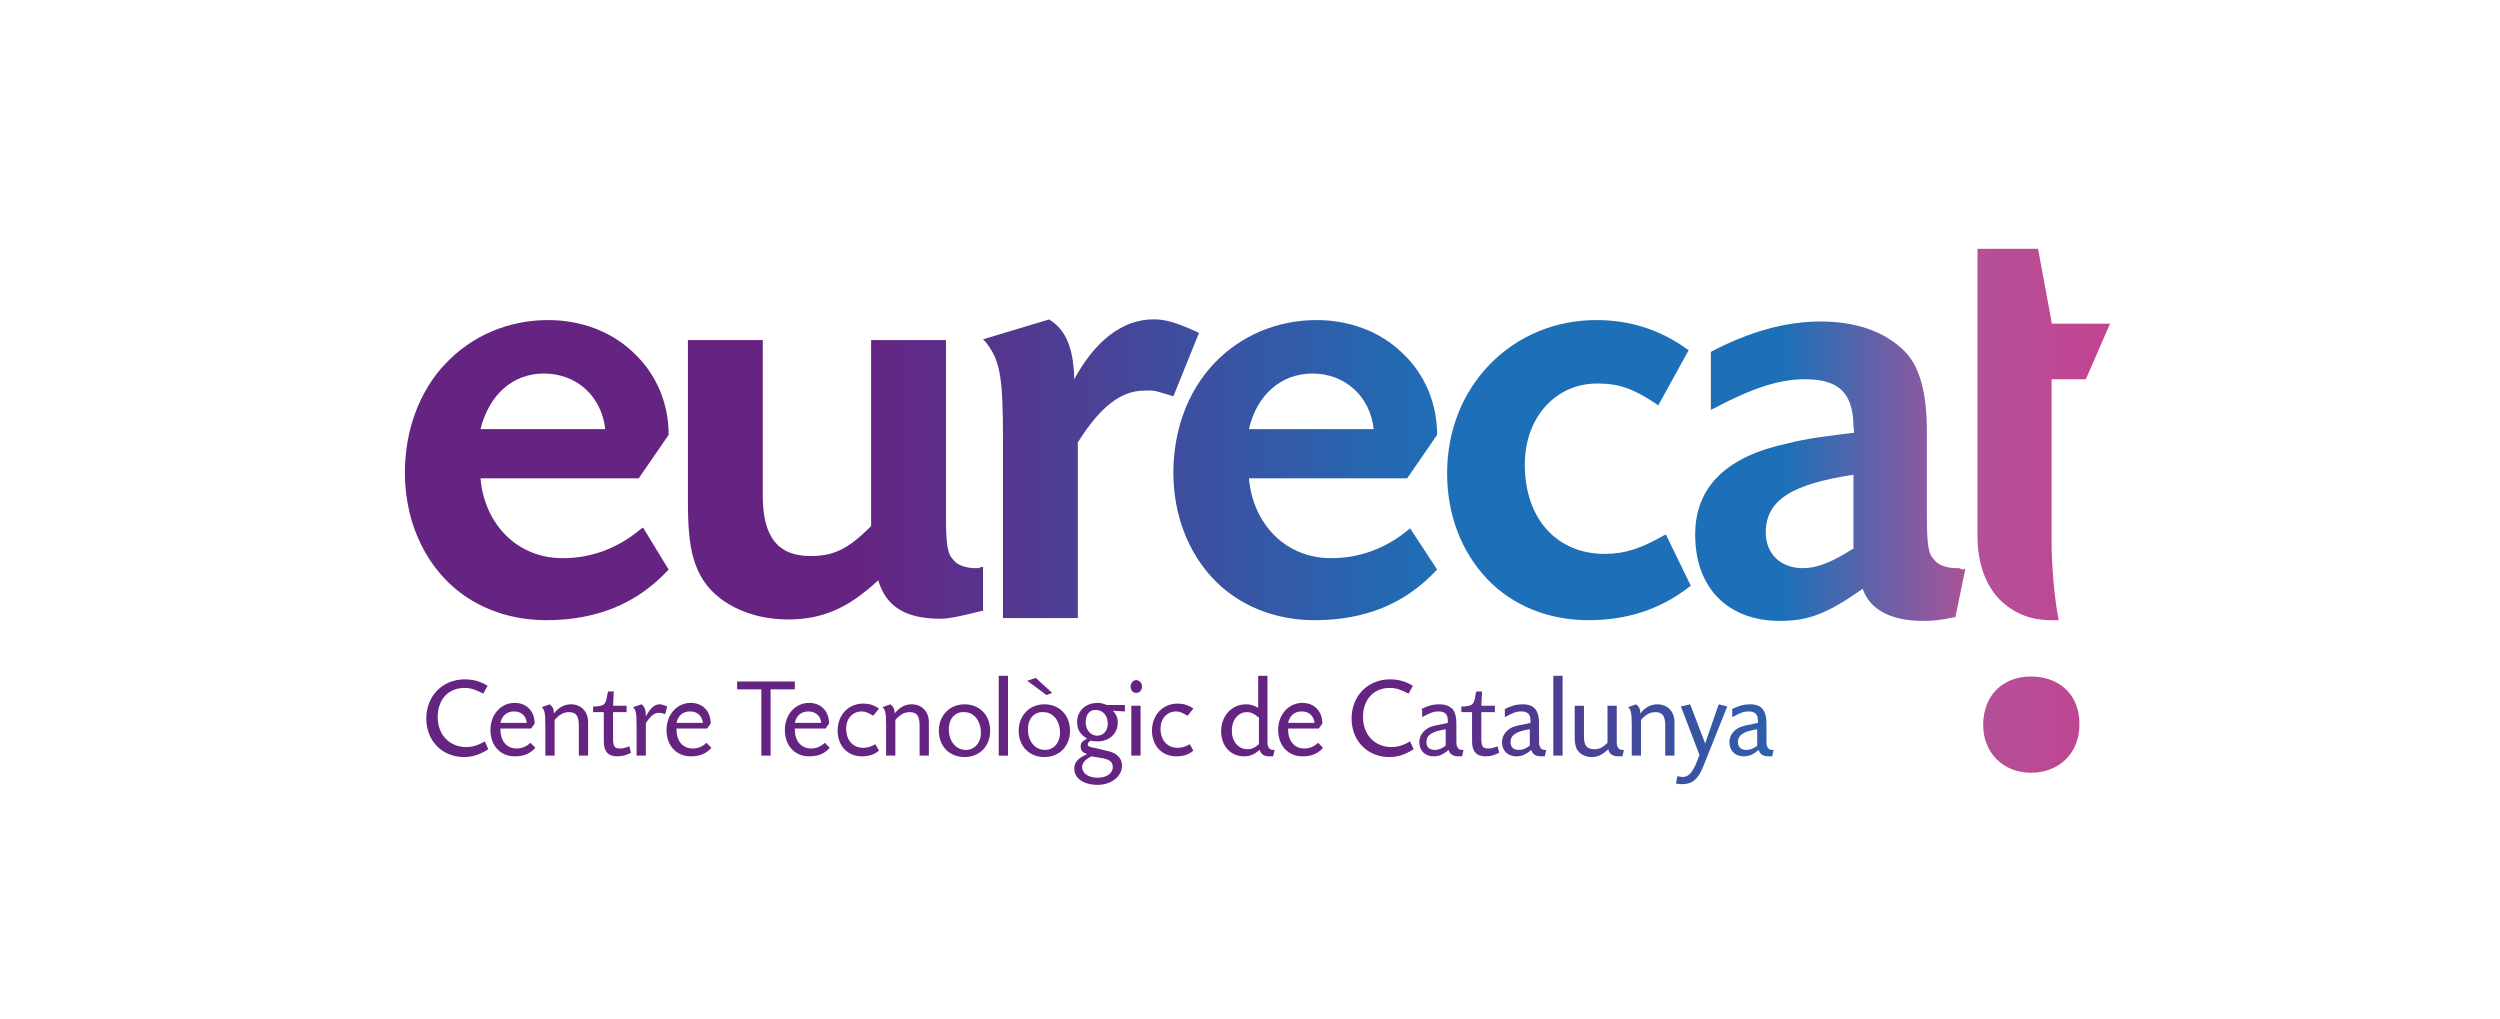 <?xml version="1.0" encoding="UTF-8"?> <svg xmlns="http://www.w3.org/2000/svg" xmlns:xlink="http://www.w3.org/1999/xlink" version="1.1" id="Capa_1" x="0px" y="0px" viewBox="0 0 350.7 143" style="enable-background:new 0 0 350.7 143;" xml:space="preserve"> <style type="text/css"> .st0{fill:#00A078;} .st1{fill:#8C3B21;} .st2{fill:#8FBF21;} .st3{fill:#009C64;} .st4{fill:#009445;} .st5{fill:#00B4E7;} .st6{fill:#79B53E;} .st7{fill:#008038;} .st8{fill:url(#SVGID_1_);} .st9{fill:url(#SVGID_00000044177911161234199980000005691634354203761310_);} .st10{fill:url(#SVGID_00000167355950510253223420000015763195642316568230_);} .st11{fill:url(#SVGID_00000178885519705344538860000009770810430533405091_);} .st12{fill:url(#SVGID_00000017487108564443369570000002651272946137559992_);} .st13{fill:url(#SVGID_00000018954159340741775390000014697038579285354890_);} .st14{fill:url(#SVGID_00000066492039475970888820000012418892540740154523_);} .st15{fill:url(#SVGID_00000114788470773735349720000017808552793795626115_);} .st16{fill:url(#SVGID_00000168817217114651654200000009420149890718194318_);} .st17{fill:url(#SVGID_00000055680884098265853370000007891322247880614579_);} .st18{fill:url(#SVGID_00000023998989641481926510000000146749236447904959_);} .st19{fill:url(#SVGID_00000137124320620918602910000011024865283676392103_);} .st20{fill:url(#SVGID_00000097496452582194382210000014318963169144049073_);} .st21{fill:url(#SVGID_00000085242207442909904140000006958257344404680576_);} .st22{fill:url(#SVGID_00000103257441656549989480000009194388900578560170_);} .st23{fill:url(#SVGID_00000178189132954497895540000010595998810455318204_);} .st24{fill:url(#SVGID_00000123423944220206682660000009524732283910247846_);} .st25{fill:url(#SVGID_00000038406522014970439800000006420791731350381729_);} .st26{fill:url(#SVGID_00000070817490515753207800000010762233881343424945_);} .st27{fill:url(#SVGID_00000170988150697438813380000014612886598249135257_);} .st28{fill:url(#SVGID_00000146499667423013958480000011344845767926853045_);} .st29{fill:url(#SVGID_00000109738254188451210510000001067577841337023140_);} .st30{fill:url(#SVGID_00000035497696577013677170000003120174129394478524_);} .st31{fill:url(#SVGID_00000148656481106932804100000011374384946843771830_);} .st32{fill:url(#SVGID_00000046311280949007656240000002770465485511876276_);} .st33{fill:url(#SVGID_00000078008870434780845170000009390217811850806154_);} .st34{fill:url(#SVGID_00000150817345780432129550000009329859385531949464_);} .st35{fill:url(#SVGID_00000137104984556431448320000005402423085084912801_);} .st36{fill:url(#SVGID_00000035495188633124930080000012667690381521917083_);} .st37{fill:url(#SVGID_00000180353343240824813110000001663941006654190007_);} .st38{fill:url(#SVGID_00000041285306041609398850000013997029011450651562_);} .st39{fill:url(#SVGID_00000060009281908402523650000010813528176165725613_);} .st40{fill:url(#SVGID_00000155830271792489644160000016360753377770071172_);} .st41{fill:url(#SVGID_00000101070543159616884790000005232362331282180797_);} .st42{fill:url(#SVGID_00000079452412950422010660000015058178048758302647_);} .st43{fill:#1D1D1B;} .st44{fill:#00833E;} </style> <g> <g> <linearGradient id="SVGID_1_" gradientUnits="userSpaceOnUse" x1="121.151" y1="101.637" x2="371.989" y2="101.637"> <stop offset="0" style="stop-color:#662482"></stop> <stop offset="0.327" style="stop-color:#1D70B7"></stop> <stop offset="0.515" style="stop-color:#1D70B7"></stop> <stop offset="0.623" style="stop-color:#B25198"></stop> <stop offset="0.688" style="stop-color:#C14491"></stop> </linearGradient> <path class="st8" d="M284.9,94.9c-4,0-6.7,2.7-6.7,6.8c0,3.9,2.8,6.7,6.7,6.7c4,0,6.8-2.8,6.8-6.7C291.8,97.6,289,94.9,284.9,94.9 z"></path> <linearGradient id="SVGID_00000080892066310482527700000013384268781930869664_" gradientUnits="userSpaceOnUse" x1="121.151" y1="65.872" x2="371.989" y2="65.872"> <stop offset="0" style="stop-color:#662482"></stop> <stop offset="0.327" style="stop-color:#1D70B7"></stop> <stop offset="0.515" style="stop-color:#1D70B7"></stop> <stop offset="0.623" style="stop-color:#B25198"></stop> <stop offset="0.688" style="stop-color:#C14491"></stop> </linearGradient> <path style="fill:url(#SVGID_00000080892066310482527700000013384268781930869664_);" d="M89.9,74.2c-3.2,2.7-6.9,4.1-11,4.1 c-6.2,0-10.9-4.6-11.5-11.2h22.2l4.2-6.1c0-4.4-1.7-8.5-4.9-11.5c-3.1-3-7.4-4.6-12-4.6c-5.6,0-10.7,2.2-14.4,6.1 c-3.7,3.9-5.7,9.4-5.7,15.3c0,5.8,2,11.1,5.6,14.9c3.6,3.8,8.7,5.8,14.2,5.8c7.1,0,12.7-2.3,17.1-7l0.1-0.1L90.2,74L89.9,74.2z M76.3,52.4c4.6,0,8.1,3.2,8.6,7.8H67.4C68.6,55.4,71.9,52.4,76.3,52.4z"></path> <linearGradient id="SVGID_00000170261621395694471340000006250510804896315321_" gradientUnits="userSpaceOnUse" x1="121.151" y1="65.872" x2="371.989" y2="65.872"> <stop offset="0" style="stop-color:#662482"></stop> <stop offset="0.327" style="stop-color:#1D70B7"></stop> <stop offset="0.515" style="stop-color:#1D70B7"></stop> <stop offset="0.623" style="stop-color:#B25198"></stop> <stop offset="0.688" style="stop-color:#C14491"></stop> </linearGradient> <path style="fill:url(#SVGID_00000170261621395694471340000006250510804896315321_);" d="M197.7,74.2c-3.2,2.7-6.9,4.1-11,4.1 c-6.2,0-10.9-4.6-11.5-11.2h22.2l4.2-6.1c0-4.4-1.7-8.5-4.9-11.5c-3.1-3-7.4-4.6-12-4.6c-5.6,0-10.7,2.2-14.4,6.1 c-3.7,3.9-5.7,9.4-5.7,15.3c0,5.8,2,11.1,5.6,14.9c3.6,3.8,8.7,5.8,14.2,5.8c7.1,0,12.7-2.3,17.1-7l0.1-0.1l-3.8-5.8L197.7,74.2z M184.1,52.4c4.6,0,8.1,3.2,8.6,7.8h-17.5C176.3,55.4,179.7,52.4,184.1,52.4z"></path> <linearGradient id="SVGID_00000063600857037343140760000011570920143676489649_" gradientUnits="userSpaceOnUse" x1="121.151" y1="67.313" x2="371.989" y2="67.313"> <stop offset="0" style="stop-color:#662482"></stop> <stop offset="0.327" style="stop-color:#1D70B7"></stop> <stop offset="0.515" style="stop-color:#1D70B7"></stop> <stop offset="0.623" style="stop-color:#B25198"></stop> <stop offset="0.688" style="stop-color:#C14491"></stop> </linearGradient> <path style="fill:url(#SVGID_00000063600857037343140760000011570920143676489649_);" d="M137.1,79.7c-0.1,0-0.2,0-0.3,0 c-1.2,0-2.5-0.4-3-1.1c-0.9-0.9-1.1-1.9-1.1-6.7V47.7h-10.5v26.1C119,77,117,78,113.7,78c-4.6,0-6.7-2.7-6.7-8.5V47.7H96.5v22.8 c0,5.2,0.5,7.9,1.8,10.3c2,3.7,6.8,6.1,12.2,6.1c4.9,0,8.5-1.6,12.7-5.5c1.1,3.7,3.8,5.4,8.8,5.4c1.3,0,3.7-0.6,5.7-1.1l0.2,0 l0-6.2l-0.4,0.1C137.3,79.7,137.2,79.7,137.1,79.7z"></path> <linearGradient id="SVGID_00000103238771696530702770000004640337595032808600_" gradientUnits="userSpaceOnUse" x1="121.151" y1="65.847" x2="371.989" y2="65.847"> <stop offset="0" style="stop-color:#662482"></stop> <stop offset="0.327" style="stop-color:#1D70B7"></stop> <stop offset="0.515" style="stop-color:#1D70B7"></stop> <stop offset="0.623" style="stop-color:#B25198"></stop> <stop offset="0.688" style="stop-color:#C14491"></stop> </linearGradient> <path style="fill:url(#SVGID_00000103238771696530702770000004640337595032808600_);" d="M168,46.6c-3.1-1.4-4.5-1.8-6.2-1.8 c-4.3,0-8.2,3-11.1,8.4c-0.1-4.4-1.2-6.9-3.4-8.3l-0.1-0.1l-9.3,2.8l0.3,0.3c2.1,2.6,2.5,4.8,2.5,13.8v25h10.5V62l0.1-0.1l0,0 c3.1-4.9,6-7.1,9.2-7.1c1.2,0,1-0.2,3.8,0.7l0.3,0.1l3.6-8.9L168,46.6z"></path> <linearGradient id="SVGID_00000057868866425466447430000006726582857672272000_" gradientUnits="userSpaceOnUse" x1="121.151" y1="65.872" x2="371.989" y2="65.872"> <stop offset="0" style="stop-color:#662482"></stop> <stop offset="0.327" style="stop-color:#1D70B7"></stop> <stop offset="0.515" style="stop-color:#1D70B7"></stop> <stop offset="0.623" style="stop-color:#B25198"></stop> <stop offset="0.688" style="stop-color:#C14491"></stop> </linearGradient> <path style="fill:url(#SVGID_00000057868866425466447430000006726582857672272000_);" d="M233.6,75c-3.3,1.9-5.6,2.7-8.5,2.7 c-3.3,0-6.1-1.2-8.1-3.4c-2-2.2-3.1-5.4-3.1-9.1c0-3.2,1-6.1,2.9-8.2c1.9-2.1,4.4-3.2,7.3-3.2c3,0,5,0.7,8.3,2.9l0.2,0.2l4.3-7.8 l-0.2-0.1c-3.9-2.8-8.1-4.1-12.8-4.1c-5.7,0-11,2.2-14.9,6.2c-3.9,4-6,9.4-6,15.3c0,5.8,2,11,5.6,14.8c3.6,3.8,8.7,5.8,14.2,5.8 c5.4,0,10.1-1.5,14.2-4.7l0.2-0.1l-3.5-7.2L233.6,75z"></path> <linearGradient id="SVGID_00000121272792656594175160000017094674590239419022_" gradientUnits="userSpaceOnUse" x1="121.151" y1="66.003" x2="371.989" y2="66.003"> <stop offset="0" style="stop-color:#662482"></stop> <stop offset="0.327" style="stop-color:#1D70B7"></stop> <stop offset="0.515" style="stop-color:#1D70B7"></stop> <stop offset="0.623" style="stop-color:#B25198"></stop> <stop offset="0.688" style="stop-color:#C14491"></stop> </linearGradient> <path style="fill:url(#SVGID_00000121272792656594175160000017094674590239419022_);" d="M274.7,79.7c-0.1,0-0.2,0-0.3,0 c-1.2,0-2.5-0.4-3-1.1c-0.9-0.9-1.1-1.9-1.1-6.7V60.5c0-5.4-1-9-3-11.1c-2.7-2.8-6.8-4.3-11.9-4.3c-4.9,0-9.9,1.4-15.3,4.2 l-0.1,0.1v8.1l0.4-0.2c5.5-2.9,9.2-4.1,12.8-4.1c4.7,0,6.7,1.9,6.8,6.4l0.1,1.1c-3.3,0.4-6.7,0.8-9.3,1.5c-8.6,1.8-13,6.1-13,12.8 c0,7.5,4.6,12.1,11.9,12.1c4,0,6.6-1,11.6-4.5c1,2.9,3.9,4.5,8.5,4.5c1.3,0,2.3-0.1,4.3-0.5l0.2,0l1.4-6.8l-0.4,0.1 C274.9,79.7,274.8,79.7,274.7,79.7z M259.9,77c-3,1.9-5,2.7-7,2.7c-3.1,0-5.2-2-5.2-5c0-4.5,3.6-6.8,12.3-8.1V77z"></path> <linearGradient id="SVGID_00000129205153828735694110000010343755650789230763_" gradientUnits="userSpaceOnUse" x1="121.151" y1="60.948" x2="371.989" y2="60.948"> <stop offset="0" style="stop-color:#662482"></stop> <stop offset="0.327" style="stop-color:#1D70B7"></stop> <stop offset="0.515" style="stop-color:#1D70B7"></stop> <stop offset="0.623" style="stop-color:#B25198"></stop> <stop offset="0.688" style="stop-color:#C14491"></stop> </linearGradient> <path style="fill:url(#SVGID_00000129205153828735694110000010343755650789230763_);" d="M296,45.4L296,45.4l-8.2,0l0-0.2 l-1.9-10.3l-3.6,0l-4.9,0v10.6l0,0.1v14.5h0v15c0,3.9,1.1,6.9,3.1,9c1.3,1.3,3,2.3,5,2.7c0.7,0.1,1.4,0.2,2.1,0.2 c0.1,0,0.1,0,0.2,0v0c0.3,0,0.7,0,1,0c-0.9-4.4-1-10.2-1-10.2V62.5c0,0,0-0.1,0-0.1v-9.2h4.8L296,45.4L296,45.4z"></path> </g> <g> <linearGradient id="SVGID_00000011030052051912747600000006348720173016539550_" gradientUnits="userSpaceOnUse" x1="196.562" y1="100.745" x2="324.782" y2="100.745"> <stop offset="0" style="stop-color:#662482"></stop> <stop offset="0.515" style="stop-color:#1D70B7"></stop> <stop offset="0.623" style="stop-color:#B25198"></stop> <stop offset="0.688" style="stop-color:#C14491"></stop> </linearGradient> <path style="fill:url(#SVGID_00000011030052051912747600000006348720173016539550_);" d="M67.8,97.3c-1-0.5-1.7-0.8-2.6-0.8 c-2.3,0-3.8,1.6-3.8,4.1s1.7,4.2,4,4.2c0.9,0,1.8-0.3,2.6-0.8l0.5,1.1c-1.1,0.7-2.1,1.1-3.4,1.1c-3.1,0-5.3-2.3-5.3-5.4 c0-3.2,2.3-5.5,5.4-5.5c1.2,0,2.2,0.3,3.2,0.9L67.8,97.3z"></path> <linearGradient id="SVGID_00000102506746924641533160000002971662119620090267_" gradientUnits="userSpaceOnUse" x1="196.562" y1="102.467" x2="324.782" y2="102.467"> <stop offset="0" style="stop-color:#662482"></stop> <stop offset="0.515" style="stop-color:#1D70B7"></stop> <stop offset="0.623" style="stop-color:#B25198"></stop> <stop offset="0.688" style="stop-color:#C14491"></stop> </linearGradient> <path style="fill:url(#SVGID_00000102506746924641533160000002971662119620090267_);" d="M70.2,102.3c0,1.7,0.9,2.7,2.3,2.7 c0.7,0,1.4-0.3,1.9-0.8l0.7,0.7c-0.8,0.9-1.7,1.2-2.9,1.2c-2,0-3.4-1.5-3.4-3.7c0-2.2,1.5-3.8,3.4-3.8c1.7,0,2.8,1.2,2.8,2.9 l-0.5,0.7H70.2z M73.9,101.4c-0.1-1-0.8-1.6-1.8-1.6c-1,0-1.7,0.6-1.9,1.6H73.9z"></path> <linearGradient id="SVGID_00000013902173300547195770000007912082188274787216_" gradientUnits="userSpaceOnUse" x1="196.562" y1="102.363" x2="324.782" y2="102.363"> <stop offset="0" style="stop-color:#662482"></stop> <stop offset="0.515" style="stop-color:#1D70B7"></stop> <stop offset="0.623" style="stop-color:#B25198"></stop> <stop offset="0.688" style="stop-color:#C14491"></stop> </linearGradient> <path style="fill:url(#SVGID_00000013902173300547195770000007912082188274787216_);" d="M77.1,98.8c0.4,0.3,0.6,0.6,0.6,1.3 c0.6-0.8,1.4-1.3,2.4-1.3c1.4,0,2.4,1,2.4,2.5v4.7h-1.3v-4.2c0-1.4-0.4-1.9-1.4-1.9c-0.7,0-1.3,0.3-2,1.1v5h-1.3v-4.2 c0-1.8-0.1-2.2-0.5-2.6L77.1,98.8z"></path> <linearGradient id="SVGID_00000013183358944175874710000017353146719228044169_" gradientUnits="userSpaceOnUse" x1="196.562" y1="101.526" x2="324.782" y2="101.526"> <stop offset="0" style="stop-color:#662482"></stop> <stop offset="0.515" style="stop-color:#1D70B7"></stop> <stop offset="0.623" style="stop-color:#B25198"></stop> <stop offset="0.688" style="stop-color:#C14491"></stop> </linearGradient> <path style="fill:url(#SVGID_00000013183358944175874710000017353146719228044169_);" d="M87.9,99.9H86v3.7c0,1.1,0.2,1.4,1,1.4 c0.4,0,0.7-0.1,1.3-0.3l0.2,0.9c-0.6,0.3-1.1,0.5-1.9,0.5c-1.3,0-1.9-0.7-1.9-2.1v-0.6v-3.5h-1.5v-0.8l0.4,0 c1.2-0.1,1.4-0.3,1.6-1.7l0.1-0.4h0.8L86,99h1.9V99.9z"></path> <linearGradient id="SVGID_00000030472710873512138620000008971489750921055678_" gradientUnits="userSpaceOnUse" x1="196.562" y1="102.363" x2="324.782" y2="102.363"> <stop offset="0" style="stop-color:#662482"></stop> <stop offset="0.515" style="stop-color:#1D70B7"></stop> <stop offset="0.623" style="stop-color:#B25198"></stop> <stop offset="0.688" style="stop-color:#C14491"></stop> </linearGradient> <path style="fill:url(#SVGID_00000030472710873512138620000008971489750921055678_);" d="M90,98.8c0.4,0.3,0.6,0.7,0.6,1.7 c0.6-1.1,1.2-1.7,1.9-1.7c0.3,0,0.6,0.1,1.1,0.3l-0.3,1.1c-0.5-0.2-0.6-0.2-0.9-0.2c-0.6,0-1.1,0.4-1.7,1.3l-0.1,0.1v4.6h-1.3 v-4.2c0-1.8-0.1-2.2-0.5-2.6L90,98.8z"></path> <linearGradient id="SVGID_00000124141274441455823670000012837753372276643506_" gradientUnits="userSpaceOnUse" x1="196.562" y1="102.467" x2="324.782" y2="102.467"> <stop offset="0" style="stop-color:#662482"></stop> <stop offset="0.515" style="stop-color:#1D70B7"></stop> <stop offset="0.623" style="stop-color:#B25198"></stop> <stop offset="0.688" style="stop-color:#C14491"></stop> </linearGradient> <path style="fill:url(#SVGID_00000124141274441455823670000012837753372276643506_);" d="M94.9,102.3c0,1.7,0.9,2.7,2.3,2.7 c0.7,0,1.4-0.3,1.9-0.8l0.7,0.7c-0.8,0.9-1.7,1.2-2.9,1.2c-2,0-3.4-1.5-3.4-3.7c0-2.2,1.5-3.8,3.4-3.8c1.7,0,2.8,1.2,2.8,2.9 l-0.5,0.7H94.9z M98.6,101.4c-0.1-1-0.8-1.6-1.8-1.6c-1,0-1.7,0.6-1.9,1.6H98.6z"></path> <linearGradient id="SVGID_00000115480328163298455240000005807491720027474604_" gradientUnits="userSpaceOnUse" x1="191.678" y1="100.745" x2="313.228" y2="100.745"> <stop offset="0" style="stop-color:#662482"></stop> <stop offset="0.515" style="stop-color:#1D70B7"></stop> <stop offset="0.623" style="stop-color:#B25198"></stop> <stop offset="0.688" style="stop-color:#C14491"></stop> </linearGradient> <path style="fill:url(#SVGID_00000115480328163298455240000005807491720027474604_);" d="M108.2,106h-1.4v-9.3h-3.4v-1.1h8.1v1.1 h-3.4V106z"></path> <linearGradient id="SVGID_00000076585020103669542290000017220140242810184638_" gradientUnits="userSpaceOnUse" x1="196.313" y1="102.467" x2="324.534" y2="102.467"> <stop offset="0" style="stop-color:#662482"></stop> <stop offset="0.515" style="stop-color:#1D70B7"></stop> <stop offset="0.623" style="stop-color:#B25198"></stop> <stop offset="0.688" style="stop-color:#C14491"></stop> </linearGradient> <path style="fill:url(#SVGID_00000076585020103669542290000017220140242810184638_);" d="M111.5,102.3c0,1.7,0.9,2.7,2.3,2.7 c0.7,0,1.4-0.3,1.9-0.8l0.7,0.7c-0.8,0.9-1.7,1.2-2.9,1.2c-2,0-3.4-1.5-3.4-3.7c0-2.2,1.5-3.8,3.4-3.8c1.7,0,2.8,1.2,2.8,2.9 l-0.5,0.7H111.5z M115.2,101.4c-0.1-1-0.8-1.6-1.8-1.6c-1,0-1.7,0.6-1.9,1.6H115.2z"></path> <linearGradient id="SVGID_00000164501331227548014900000002583001673146830766_" gradientUnits="userSpaceOnUse" x1="196.313" y1="102.467" x2="324.534" y2="102.467"> <stop offset="0" style="stop-color:#662482"></stop> <stop offset="0.515" style="stop-color:#1D70B7"></stop> <stop offset="0.623" style="stop-color:#B25198"></stop> <stop offset="0.688" style="stop-color:#C14491"></stop> </linearGradient> <path style="fill:url(#SVGID_00000164501331227548014900000002583001673146830766_);" d="M122.5,100.4c-0.7-0.4-1.1-0.6-1.6-0.6 c-1.3,0-2.2,1-2.2,2.4c0,1.6,0.9,2.7,2.4,2.7c0.5,0,1-0.1,1.7-0.5l0.5,0.9c-0.7,0.6-1.5,0.8-2.4,0.8c-2,0-3.4-1.5-3.4-3.6 c0-2.2,1.5-3.8,3.6-3.8c0.8,0,1.5,0.2,2.2,0.7L122.5,100.4z"></path> <linearGradient id="SVGID_00000007403636190877761850000007292737884919712166_" gradientUnits="userSpaceOnUse" x1="196.313" y1="102.363" x2="324.534" y2="102.363"> <stop offset="0" style="stop-color:#662482"></stop> <stop offset="0.515" style="stop-color:#1D70B7"></stop> <stop offset="0.623" style="stop-color:#B25198"></stop> <stop offset="0.688" style="stop-color:#C14491"></stop> </linearGradient> <path style="fill:url(#SVGID_00000007403636190877761850000007292737884919712166_);" d="M124.9,98.8c0.4,0.3,0.6,0.6,0.6,1.3 c0.6-0.8,1.4-1.3,2.4-1.3c1.4,0,2.4,1,2.4,2.5v4.7H129v-4.2c0-1.4-0.4-1.9-1.4-1.9c-0.7,0-1.3,0.3-2,1.1v5h-1.3v-4.2 c0-1.8-0.1-2.2-0.5-2.6L124.9,98.8z"></path> <linearGradient id="SVGID_00000129890243458112803210000012447659018280508073_" gradientUnits="userSpaceOnUse" x1="196.313" y1="102.467" x2="324.534" y2="102.467"> <stop offset="0" style="stop-color:#662482"></stop> <stop offset="0.515" style="stop-color:#1D70B7"></stop> <stop offset="0.623" style="stop-color:#B25198"></stop> <stop offset="0.688" style="stop-color:#C14491"></stop> </linearGradient> <path style="fill:url(#SVGID_00000129890243458112803210000012447659018280508073_);" d="M138.9,102.5c0,2.2-1.5,3.7-3.6,3.7 c-2.1,0-3.6-1.5-3.6-3.7c0-2.1,1.5-3.7,3.6-3.7C137.4,98.8,138.9,100.3,138.9,102.5z M133.1,102.3c0,1.7,1,2.9,2.4,2.9 c1.2,0,2.1-1,2.1-2.4c0-1.7-1-2.9-2.3-2.9C134,99.8,133.1,100.8,133.1,102.3z"></path> <linearGradient id="SVGID_00000019648978534075812970000004110955462115269257_" gradientUnits="userSpaceOnUse" x1="196.11" y1="100.402" x2="324.33" y2="100.402"> <stop offset="0" style="stop-color:#662482"></stop> <stop offset="0.515" style="stop-color:#1D70B7"></stop> <stop offset="0.623" style="stop-color:#B25198"></stop> <stop offset="0.688" style="stop-color:#C14491"></stop> </linearGradient> <path style="fill:url(#SVGID_00000019648978534075812970000004110955462115269257_);" d="M141.4,94.8V106h-1.3V94.8H141.4z"></path> <linearGradient id="SVGID_00000144321301368615593900000000284682497599778188_" gradientUnits="userSpaceOnUse" x1="196.11" y1="100.673" x2="324.33" y2="100.673"> <stop offset="0" style="stop-color:#662482"></stop> <stop offset="0.515" style="stop-color:#1D70B7"></stop> <stop offset="0.623" style="stop-color:#B25198"></stop> <stop offset="0.688" style="stop-color:#C14491"></stop> </linearGradient> <path style="fill:url(#SVGID_00000144321301368615593900000000284682497599778188_);" d="M150.1,102.5c0,2.2-1.5,3.7-3.6,3.7 c-2.1,0-3.6-1.5-3.6-3.7c0-2.1,1.5-3.7,3.6-3.7C148.6,98.8,150.1,100.3,150.1,102.5z M147.6,97.2l-0.8,0.3l-2.7-2l1.2-0.4 L147.6,97.2z M144.2,102.3c0,1.7,1,2.9,2.4,2.9c1.2,0,2.1-1,2.1-2.4c0-1.7-1-2.9-2.3-2.9C145.1,99.8,144.2,100.8,144.2,102.3z"></path> <linearGradient id="SVGID_00000060018744420142265960000010484967850274469505_" gradientUnits="userSpaceOnUse" x1="196.11" y1="104.46" x2="324.33" y2="104.46"> <stop offset="0" style="stop-color:#662482"></stop> <stop offset="0.515" style="stop-color:#1D70B7"></stop> <stop offset="0.623" style="stop-color:#B25198"></stop> <stop offset="0.688" style="stop-color:#C14491"></stop> </linearGradient> <path style="fill:url(#SVGID_00000060018744420142265960000010484967850274469505_);" d="M157.7,99.8l-1.6-0.1 c0.5,0.5,0.7,1,0.7,1.7c0,1.5-1.2,2.6-2.8,2.6c-0.4,0-0.6,0-1-0.1c-0.3,0.2-0.4,0.3-0.4,0.5c0,0.3,0.2,0.4,0.9,0.5l2.1,0.5 c1.1,0.3,1.8,1,1.8,2c0,1.5-1.5,2.7-3.4,2.7c-2,0-3.3-0.9-3.3-2.3c0-0.9,0.6-1.5,1.8-2c-0.7-0.3-0.9-0.5-0.9-1.1 c0-0.5,0.2-0.7,0.9-1.1c-0.9-0.5-1.4-1.2-1.4-2.3c0-1.6,1.2-2.7,2.9-2.7c0.5,0,0.7,0.1,1.3,0.3h2.5V99.8z M153.1,106.1 c-0.8,0.4-1.3,0.9-1.3,1.5c0,0.9,0.9,1.5,2.2,1.5c1.2,0,2.1-0.6,2.1-1.5c0-0.7-0.4-1.1-1.8-1.3L153.1,106.1z M152.3,101.3 c0,1.1,0.7,1.9,1.6,1.9c0.9,0,1.5-0.7,1.5-1.7c0-1.1-0.7-1.9-1.6-1.9C152.9,99.5,152.3,100.2,152.3,101.3z"></path> <linearGradient id="SVGID_00000049932564019700138080000012534264006436277930_" gradientUnits="userSpaceOnUse" x1="196.11" y1="100.713" x2="324.33" y2="100.713"> <stop offset="0" style="stop-color:#662482"></stop> <stop offset="0.515" style="stop-color:#1D70B7"></stop> <stop offset="0.623" style="stop-color:#B25198"></stop> <stop offset="0.688" style="stop-color:#C14491"></stop> </linearGradient> <path style="fill:url(#SVGID_00000049932564019700138080000012534264006436277930_);" d="M160.2,96.3c0,0.5-0.3,0.9-0.8,0.9 c-0.5,0-0.8-0.4-0.8-0.9c0-0.5,0.4-0.9,0.8-0.9C159.9,95.5,160.2,95.8,160.2,96.3z M160,106h-1.3v-7h1.3V106z"></path> <linearGradient id="SVGID_00000123414533611614649800000001999967503679860360_" gradientUnits="userSpaceOnUse" x1="196.11" y1="102.467" x2="324.33" y2="102.467"> <stop offset="0" style="stop-color:#662482"></stop> <stop offset="0.515" style="stop-color:#1D70B7"></stop> <stop offset="0.623" style="stop-color:#B25198"></stop> <stop offset="0.688" style="stop-color:#C14491"></stop> </linearGradient> <path style="fill:url(#SVGID_00000123414533611614649800000001999967503679860360_);" d="M166.6,100.4c-0.7-0.4-1.1-0.6-1.6-0.6 c-1.3,0-2.2,1-2.2,2.4c0,1.6,0.9,2.7,2.4,2.7c0.5,0,1-0.1,1.7-0.5l0.5,0.9c-0.7,0.6-1.5,0.8-2.4,0.8c-2,0-3.4-1.5-3.4-3.6 c0-2.2,1.5-3.8,3.6-3.8c0.8,0,1.5,0.2,2.2,0.7L166.6,100.4z"></path> <linearGradient id="SVGID_00000179629087914297003420000002685015959309771448_" gradientUnits="userSpaceOnUse" x1="196.316" y1="100.506" x2="324.536" y2="100.506"> <stop offset="0" style="stop-color:#662482"></stop> <stop offset="0.515" style="stop-color:#1D70B7"></stop> <stop offset="0.623" style="stop-color:#B25198"></stop> <stop offset="0.688" style="stop-color:#C14491"></stop> </linearGradient> <path style="fill:url(#SVGID_00000179629087914297003420000002685015959309771448_);" d="M177.8,94.8v8.9c0,0.7,0,0.8,0.1,1 c0.1,0.3,0.3,0.5,0.7,0.5h0.2l-0.2,0.9c-0.2,0-0.3,0-0.5,0c-0.8,0-1.2-0.3-1.4-0.9c-0.7,0.6-1.3,0.9-2.2,0.9 c-1.9,0-3.2-1.5-3.2-3.5c0-2.2,1.5-3.8,3.5-3.8c0.6,0,1,0.1,1.7,0.5v-4.5H177.8z M176.5,100.6c-0.6-0.5-1-0.7-1.6-0.7 c-1.2,0-2.1,1.1-2.1,2.6c0,1.5,0.9,2.6,2.2,2.6c0.6,0,1-0.2,1.6-0.7V100.6z"></path> <linearGradient id="SVGID_00000051362768414281888290000004647081995146455431_" gradientUnits="userSpaceOnUse" x1="196.219" y1="102.467" x2="324.439" y2="102.467"> <stop offset="0" style="stop-color:#662482"></stop> <stop offset="0.515" style="stop-color:#1D70B7"></stop> <stop offset="0.623" style="stop-color:#B25198"></stop> <stop offset="0.688" style="stop-color:#C14491"></stop> </linearGradient> <path style="fill:url(#SVGID_00000051362768414281888290000004647081995146455431_);" d="M180.7,102.3c0,1.7,0.9,2.7,2.3,2.7 c0.7,0,1.4-0.3,1.9-0.8l0.7,0.7c-0.8,0.9-1.7,1.2-2.9,1.2c-2,0-3.4-1.5-3.4-3.7c0-2.2,1.5-3.8,3.4-3.8c1.7,0,2.8,1.2,2.8,2.9 l-0.5,0.7H180.7z M184.4,101.4c-0.1-1-0.8-1.6-1.8-1.6c-1,0-1.7,0.6-1.9,1.6H184.4z"></path> <linearGradient id="SVGID_00000007417820708184583340000014950424875097148605_" gradientUnits="userSpaceOnUse" x1="196.316" y1="100.745" x2="324.536" y2="100.745"> <stop offset="0" style="stop-color:#662482"></stop> <stop offset="0.515" style="stop-color:#1D70B7"></stop> <stop offset="0.623" style="stop-color:#B25198"></stop> <stop offset="0.688" style="stop-color:#C14491"></stop> </linearGradient> <path style="fill:url(#SVGID_00000007417820708184583340000014950424875097148605_);" d="M197.6,97.3c-1-0.5-1.7-0.8-2.6-0.8 c-2.3,0-3.8,1.6-3.8,4.1s1.7,4.2,4,4.2c0.9,0,1.8-0.3,2.6-0.8l0.5,1.1c-1.1,0.7-2.1,1.1-3.4,1.1c-3.1,0-5.3-2.3-5.3-5.4 c0-3.2,2.3-5.5,5.4-5.5c1.2,0,2.2,0.3,3.2,0.9L197.6,97.3z"></path> <linearGradient id="SVGID_00000068651328356743424900000001017815564965055143_" gradientUnits="userSpaceOnUse" x1="196.316" y1="102.49" x2="324.536" y2="102.49"> <stop offset="0" style="stop-color:#662482"></stop> <stop offset="0.515" style="stop-color:#1D70B7"></stop> <stop offset="0.623" style="stop-color:#B25198"></stop> <stop offset="0.688" style="stop-color:#C14491"></stop> </linearGradient> <path style="fill:url(#SVGID_00000068651328356743424900000001017815564965055143_);" d="M199.3,99.5c1-0.5,1.7-0.7,2.6-0.7 c0.8,0,1.4,0.2,1.9,0.7c0.3,0.4,0.5,1,0.5,1.9v2.3c0,0.7,0,0.8,0.1,1c0.1,0.3,0.3,0.5,0.7,0.5h0.2l-0.2,0.9c-0.2,0-0.3,0-0.5,0 c-0.8,0-1.2-0.3-1.4-0.9c-0.8,0.7-1.4,0.9-2.1,0.9c-1.2,0-2-0.8-2-2c0-0.9,0.6-1.7,1.5-2.1c0.5-0.2,1.1-0.3,2.1-0.5l0.4-0.1v-0.3 c0-0.9-0.4-1.3-1.3-1.3c-0.7,0-1.2,0.2-2.3,0.8V99.5z M202.8,102.3c-1.9,0.3-2.7,0.8-2.7,1.8c0,0.7,0.4,1.1,1.2,1.1 c0.5,0,1-0.2,1.5-0.6V102.3z"></path> <linearGradient id="SVGID_00000147929572024510747330000014524239619748728979_" gradientUnits="userSpaceOnUse" x1="196.316" y1="101.526" x2="324.536" y2="101.526"> <stop offset="0" style="stop-color:#662482"></stop> <stop offset="0.515" style="stop-color:#1D70B7"></stop> <stop offset="0.623" style="stop-color:#B25198"></stop> <stop offset="0.688" style="stop-color:#C14491"></stop> </linearGradient> <path style="fill:url(#SVGID_00000147929572024510747330000014524239619748728979_);" d="M209.7,99.9h-1.9v3.7 c0,1.1,0.2,1.4,1,1.4c0.4,0,0.7-0.1,1.3-0.3l0.2,0.9c-0.6,0.3-1.1,0.5-1.9,0.5c-1.3,0-1.9-0.7-1.9-2.1v-0.6v-3.5H205v-0.8l0.4,0 c1.2-0.1,1.4-0.3,1.6-1.7l0.1-0.4h0.8l-0.1,2h1.9V99.9z"></path> <linearGradient id="SVGID_00000061454556155718568460000016527700642008075709_" gradientUnits="userSpaceOnUse" x1="196.316" y1="102.49" x2="324.536" y2="102.49"> <stop offset="0" style="stop-color:#662482"></stop> <stop offset="0.515" style="stop-color:#1D70B7"></stop> <stop offset="0.623" style="stop-color:#B25198"></stop> <stop offset="0.688" style="stop-color:#C14491"></stop> </linearGradient> <path style="fill:url(#SVGID_00000061454556155718568460000016527700642008075709_);" d="M211,99.5c1-0.5,1.7-0.7,2.6-0.7 c0.8,0,1.4,0.2,1.8,0.7c0.3,0.4,0.5,1,0.5,1.9v2.3c0,0.7,0,0.8,0.1,1c0.1,0.3,0.3,0.5,0.7,0.5h0.2l-0.2,0.9c-0.2,0-0.3,0-0.5,0 c-0.8,0-1.2-0.3-1.4-0.9c-0.8,0.7-1.4,0.9-2.1,0.9c-1.2,0-2-0.8-2-2c0-0.9,0.6-1.7,1.5-2.1c0.5-0.2,1.1-0.3,2.1-0.5l0.4-0.1v-0.3 c0-0.9-0.4-1.3-1.3-1.3c-0.7,0-1.2,0.2-2.3,0.8V99.5z M214.6,102.3c-1.9,0.3-2.7,0.8-2.7,1.8c0,0.7,0.4,1.1,1.2,1.1 c0.5,0,1-0.2,1.5-0.6V102.3z"></path> <linearGradient id="SVGID_00000143596487071010874940000010046899314240618130_" gradientUnits="userSpaceOnUse" x1="196.316" y1="100.402" x2="324.536" y2="100.402"> <stop offset="0" style="stop-color:#662482"></stop> <stop offset="0.515" style="stop-color:#1D70B7"></stop> <stop offset="0.623" style="stop-color:#B25198"></stop> <stop offset="0.688" style="stop-color:#C14491"></stop> </linearGradient> <path style="fill:url(#SVGID_00000143596487071010874940000010046899314240618130_);" d="M219.2,94.8V106h-1.3V94.8H219.2z"></path> <linearGradient id="SVGID_00000006685496143489484690000004288822983937343670_" gradientUnits="userSpaceOnUse" x1="196.316" y1="102.57" x2="324.536" y2="102.57"> <stop offset="0" style="stop-color:#662482"></stop> <stop offset="0.515" style="stop-color:#1D70B7"></stop> <stop offset="0.623" style="stop-color:#B25198"></stop> <stop offset="0.688" style="stop-color:#C14491"></stop> </linearGradient> <path style="fill:url(#SVGID_00000006685496143489484690000004288822983937343670_);" d="M226.8,103.7c0,0.7,0,0.8,0.1,1 c0.1,0.3,0.3,0.5,0.7,0.5h0.2l-0.2,0.9c-0.2,0-0.3,0-0.5,0c-0.9,0-1.3-0.3-1.5-1c-0.7,0.7-1.4,1.1-2.3,1.1c-0.9,0-1.7-0.4-2.1-1.1 c-0.2-0.4-0.3-0.9-0.3-1.8V99h1.3v4.3c0,1.3,0.4,1.8,1.5,1.8c0.7,0,1.2-0.3,1.8-0.9V99h1.3V103.7z"></path> <linearGradient id="SVGID_00000055708628461776359630000008092568665691878541_" gradientUnits="userSpaceOnUse" x1="196.316" y1="102.363" x2="324.536" y2="102.363"> <stop offset="0" style="stop-color:#662482"></stop> <stop offset="0.515" style="stop-color:#1D70B7"></stop> <stop offset="0.623" style="stop-color:#B25198"></stop> <stop offset="0.688" style="stop-color:#C14491"></stop> </linearGradient> <path style="fill:url(#SVGID_00000055708628461776359630000008092568665691878541_);" d="M229.5,98.8c0.4,0.3,0.6,0.6,0.6,1.3 c0.6-0.8,1.4-1.3,2.4-1.3c1.4,0,2.4,1,2.4,2.5v4.7h-1.3v-4.2c0-1.4-0.4-1.9-1.4-1.9c-0.7,0-1.3,0.3-2,1.1v5h-1.3v-4.2 c0-1.8-0.1-2.2-0.5-2.6L229.5,98.8z"></path> <linearGradient id="SVGID_00000176033322637048873280000013075133032547076268_" gradientUnits="userSpaceOnUse" x1="196.316" y1="104.34" x2="324.536" y2="104.34"> <stop offset="0" style="stop-color:#662482"></stop> <stop offset="0.515" style="stop-color:#1D70B7"></stop> <stop offset="0.623" style="stop-color:#B25198"></stop> <stop offset="0.688" style="stop-color:#C14491"></stop> </linearGradient> <path style="fill:url(#SVGID_00000176033322637048873280000013075133032547076268_);" d="M241.1,98.8l1.2,0.3l-3.4,8.5 c-0.7,1.7-1.5,2.4-2.9,2.4c-0.2,0-0.6,0-0.9-0.1l0.2-1c0.3,0,0.5,0.1,0.7,0.1c0.8,0,1.3-0.5,1.9-1.8l0.5-1.3l-2.6-6.8l1.3-0.3 l2.1,5.5L241.1,98.8z"></path> <linearGradient id="SVGID_00000003101099760996527060000015824621899983074453_" gradientUnits="userSpaceOnUse" x1="196.316" y1="102.49" x2="324.536" y2="102.49"> <stop offset="0" style="stop-color:#662482"></stop> <stop offset="0.515" style="stop-color:#1D70B7"></stop> <stop offset="0.623" style="stop-color:#B25198"></stop> <stop offset="0.688" style="stop-color:#C14491"></stop> </linearGradient> <path style="fill:url(#SVGID_00000003101099760996527060000015824621899983074453_);" d="M242.9,99.5c1-0.5,1.7-0.7,2.6-0.7 c0.8,0,1.4,0.2,1.8,0.7c0.3,0.4,0.5,1,0.5,1.9v2.3c0,0.7,0,0.8,0.1,1c0.1,0.3,0.3,0.5,0.7,0.5h0.2l-0.2,0.9c-0.2,0-0.3,0-0.5,0 c-0.8,0-1.2-0.3-1.4-0.9c-0.8,0.7-1.4,0.9-2.1,0.9c-1.2,0-2-0.8-2-2c0-0.9,0.6-1.7,1.5-2.1c0.5-0.2,1.1-0.3,2.1-0.5l0.4-0.1v-0.3 c0-0.9-0.4-1.3-1.3-1.3c-0.7,0-1.2,0.2-2.3,0.8V99.5z M246.5,102.3c-1.9,0.3-2.7,0.8-2.7,1.8c0,0.7,0.4,1.1,1.2,1.1 c0.5,0,1-0.2,1.5-0.6V102.3z"></path> </g> </g> </svg> 
